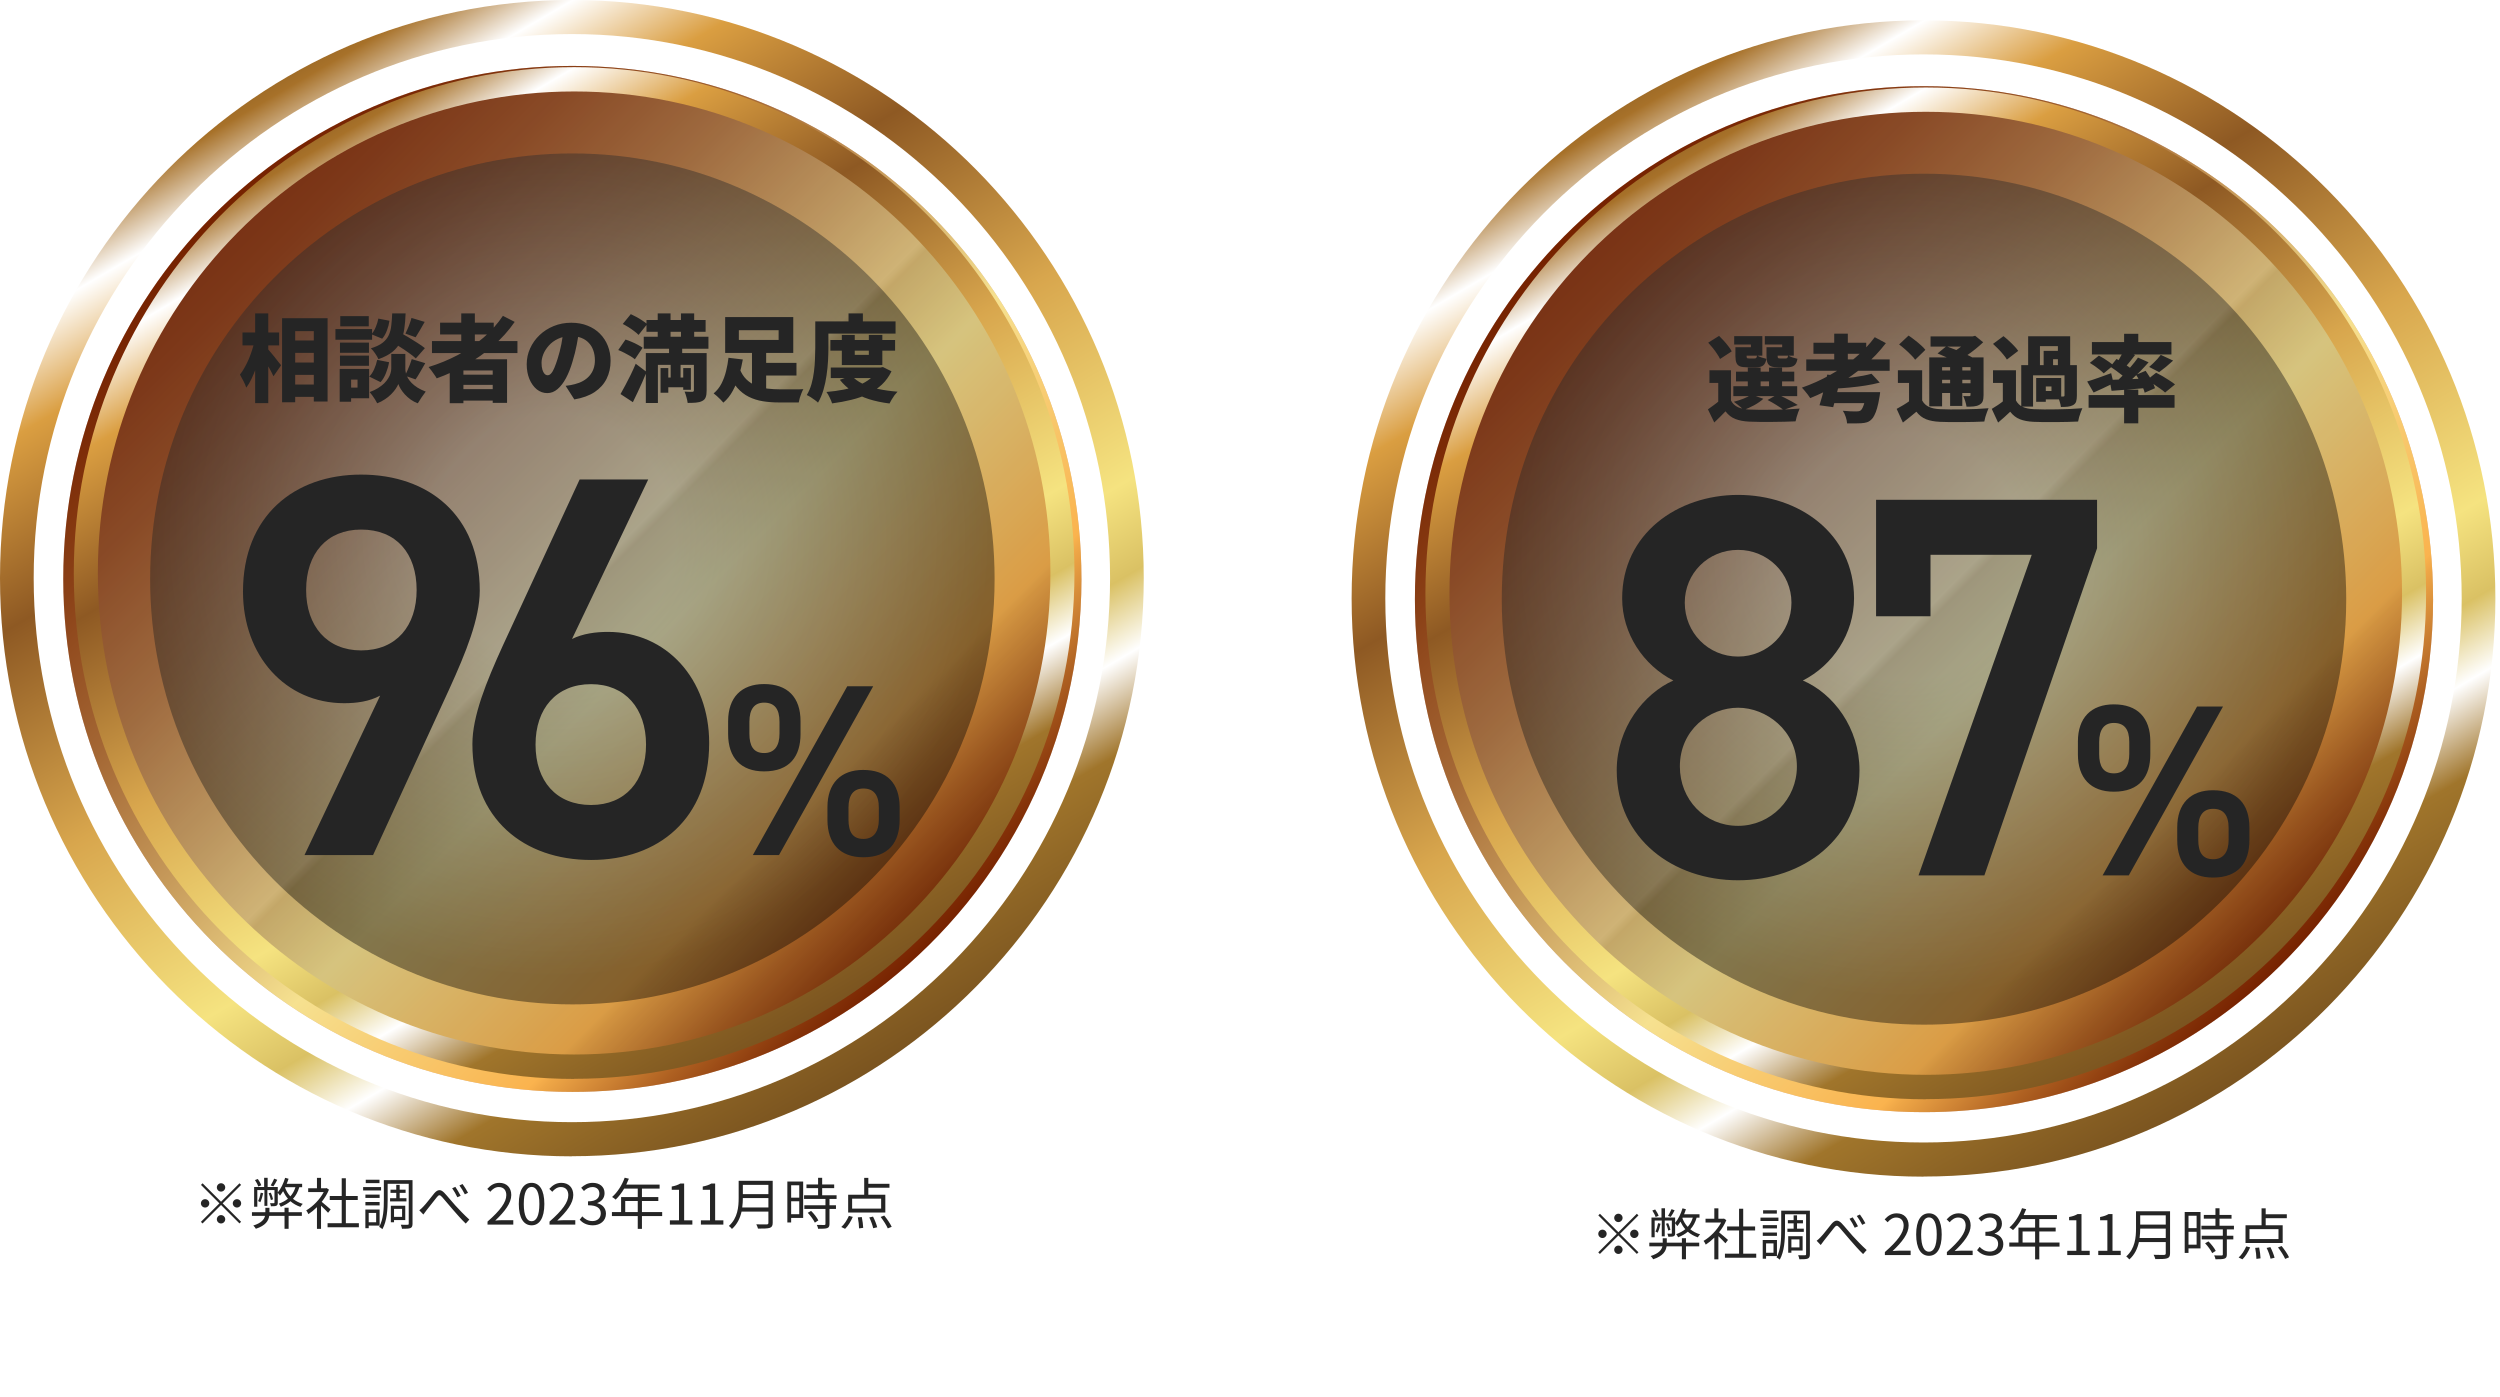 <svg width="492" height="275" viewBox="0 0 492 275" fill="none" xmlns="http://www.w3.org/2000/svg">
<g style="mix-blend-mode:darken" opacity="0.29">
<path d="M212.834 113.93C212.834 146.215 197.797 174.958 174.393 193.439C157.377 206.877 135.941 214.888 112.643 214.888C57.312 214.888 12.457 169.687 12.457 113.93C12.457 58.173 57.312 12.973 112.643 12.973C167.974 12.973 212.829 58.173 212.829 113.93H212.834Z" fill="url(#paint0_radial_0_1002)"/>
</g>
<path d="M212.831 113.93C212.831 146.215 197.794 174.958 174.39 193.439C157.374 206.878 135.938 214.888 112.64 214.888C57.309 214.888 12.454 169.688 12.454 113.93C12.454 58.173 57.309 12.973 112.64 12.973C167.971 12.973 212.826 58.173 212.826 113.93H212.831Z" fill="url(#paint1_linear_0_1002)"/>
<path style="mix-blend-mode:color-dodge" opacity="0.4" d="M195.737 113.931C195.737 140.706 183.267 164.549 163.855 179.875C149.744 191.02 131.963 197.665 112.642 197.665C66.75 197.665 29.547 160.176 29.547 113.931C29.547 67.686 66.755 30.196 112.642 30.196C158.529 30.196 195.737 67.686 195.737 113.931Z" fill="url(#paint2_radial_0_1002)"/>
<path style="mix-blend-mode:screen" opacity="0.15" d="M208.03 113.929C208.03 144.667 193.713 172.035 171.431 189.628C155.231 202.422 134.822 210.047 112.642 210.047C59.963 210.047 17.253 167.013 17.253 113.924C17.253 60.836 59.963 17.812 112.642 17.812C165.32 17.812 208.03 60.846 208.03 113.934V113.929Z" fill="url(#paint3_linear_0_1002)"/>
<g filter="url(#filter0_d_0_1002)">
<path d="M56.774 67.009H63.224V69.444H56.774V67.009ZM56.774 71.34H63.224V73.775H56.774V71.34ZM56.774 75.671H63.224V78.107H56.774V75.671ZM55.51 62.622H64.47V79.017H61.756V65.168H58.093V79.166H55.51V62.622ZM47.721 65.429H54.933V67.975H47.721V65.429ZM50.212 61.674H52.795V79.334H50.212V61.674ZM50.063 67.195L51.624 67.752C51.476 68.508 51.296 69.289 51.085 70.095C50.887 70.888 50.652 71.668 50.379 72.437C50.106 73.193 49.809 73.905 49.487 74.575C49.177 75.231 48.836 75.802 48.464 76.285C48.34 75.901 48.154 75.467 47.907 74.984C47.659 74.488 47.429 74.067 47.219 73.719C47.541 73.323 47.845 72.864 48.13 72.344C48.427 71.823 48.7 71.272 48.948 70.689C49.195 70.107 49.412 69.518 49.598 68.924C49.797 68.329 49.951 67.752 50.063 67.195ZM52.628 68.608C52.765 68.731 52.957 68.948 53.205 69.258C53.465 69.555 53.737 69.884 54.022 70.243C54.307 70.603 54.568 70.937 54.803 71.247C55.051 71.545 55.224 71.755 55.324 71.879L53.818 74.054C53.682 73.757 53.514 73.416 53.316 73.032C53.118 72.647 52.901 72.257 52.665 71.861C52.442 71.464 52.219 71.092 51.996 70.745C51.785 70.386 51.593 70.076 51.42 69.816L52.628 68.608ZM76.962 67.157L78.616 65.373C79.137 65.658 79.713 65.986 80.345 66.358C80.977 66.73 81.584 67.108 82.167 67.492C82.761 67.864 83.245 68.205 83.617 68.514L81.832 70.541C81.497 70.219 81.045 69.859 80.475 69.463C79.917 69.054 79.323 68.651 78.69 68.254C78.071 67.845 77.495 67.48 76.962 67.157ZM78.412 69.648H79.769V72.567C79.769 72.84 79.806 73.131 79.88 73.441C79.967 73.751 80.097 74.073 80.27 74.407C80.456 74.73 80.704 75.052 81.014 75.374C81.324 75.684 81.708 75.987 82.167 76.285C82.625 76.57 83.164 76.83 83.784 77.066C83.548 77.375 83.276 77.753 82.966 78.2C82.656 78.658 82.408 79.049 82.222 79.371C81.714 79.185 81.243 78.937 80.81 78.627C80.388 78.317 80.01 77.983 79.676 77.623C79.353 77.264 79.081 76.904 78.858 76.545C78.647 76.186 78.492 75.864 78.393 75.579C78.281 75.864 78.102 76.186 77.854 76.545C77.618 76.892 77.321 77.245 76.962 77.605C76.602 77.964 76.193 78.293 75.735 78.59C75.276 78.9 74.774 79.16 74.229 79.371C74.13 79.16 73.993 78.912 73.82 78.627C73.647 78.355 73.461 78.082 73.262 77.809C73.076 77.549 72.903 77.332 72.742 77.159C73.374 76.936 73.925 76.675 74.396 76.378C74.867 76.08 75.27 75.77 75.605 75.448C75.939 75.114 76.206 74.779 76.404 74.445C76.615 74.11 76.763 73.781 76.85 73.459C76.949 73.137 76.999 72.84 76.999 72.567V69.648H78.412ZM77.185 61.674H79.824C79.787 62.789 79.7 63.811 79.564 64.741C79.428 65.658 79.18 66.495 78.82 67.25C78.474 67.994 77.953 68.651 77.259 69.221C76.565 69.791 75.636 70.281 74.471 70.689C74.347 70.367 74.136 69.996 73.839 69.574C73.554 69.14 73.269 68.8 72.984 68.552C73.963 68.254 74.725 67.895 75.27 67.474C75.828 67.04 76.237 66.544 76.497 65.986C76.757 65.429 76.924 64.797 76.999 64.09C77.085 63.371 77.147 62.566 77.185 61.674ZM74.452 62.696L76.646 63.124C76.559 63.756 76.391 64.394 76.144 65.038C75.908 65.683 75.598 66.222 75.214 66.656L73.095 65.782C73.417 65.435 73.696 64.976 73.932 64.406C74.179 63.836 74.353 63.266 74.452 62.696ZM74.229 70.82L76.571 71.284C76.447 72.003 76.243 72.716 75.958 73.422C75.685 74.129 75.332 74.723 74.898 75.207L72.668 74.11C73.039 73.751 73.362 73.267 73.634 72.66C73.907 72.04 74.105 71.427 74.229 70.82ZM80.977 62.566L83.579 63.347C83.257 63.917 82.941 64.468 82.631 65.001C82.322 65.534 82.043 65.993 81.795 66.377L79.787 65.652C79.936 65.367 80.085 65.044 80.233 64.685C80.394 64.326 80.537 63.96 80.661 63.588C80.797 63.217 80.903 62.876 80.977 62.566ZM81.033 70.671L83.691 71.47C83.356 72.065 83.022 72.647 82.687 73.218C82.365 73.788 82.061 74.271 81.776 74.668L79.676 73.924C79.849 73.627 80.016 73.292 80.178 72.92C80.351 72.536 80.512 72.152 80.661 71.768C80.81 71.371 80.933 71.005 81.033 70.671ZM66.905 67.418H72.612V69.425H66.905V67.418ZM66.961 62.213H72.575V64.22H66.961V62.213ZM66.905 69.983H72.612V71.991H66.905V69.983ZM66.013 64.76H73.225V66.86H66.013V64.76ZM68.057 72.604H72.649V78.385H68.057V76.285H70.362V74.705H68.057V72.604ZM66.849 72.604H69.098V79.055H66.849V72.604ZM85.011 67.12H101.834V69.481H85.011V67.12ZM86.609 63.495H97.168V65.819H86.609V63.495ZM90.03 73.738H98.079V75.746H90.03V73.738ZM90.03 76.582H98.079V78.832H90.03V76.582ZM90.773 61.674H93.45V68.459H90.773V61.674ZM98.971 62.157L101.295 63.347C100.105 65.069 98.699 66.637 97.075 68.05C95.452 69.45 93.692 70.689 91.796 71.768C89.912 72.833 87.96 73.732 85.94 74.463C85.841 74.265 85.692 74.029 85.494 73.757C85.308 73.472 85.11 73.193 84.899 72.92C84.689 72.635 84.503 72.406 84.342 72.232C86.362 71.613 88.289 70.82 90.123 69.853C91.957 68.874 93.63 67.74 95.142 66.451C96.654 65.15 97.93 63.718 98.971 62.157ZM88.506 70.708H99.789V79.278H96.964V72.902H91.201V79.352H88.506V70.708ZM114.01 64.797C113.874 65.739 113.706 66.742 113.508 67.808C113.31 68.874 113.031 69.989 112.672 71.154C112.312 72.394 111.885 73.478 111.389 74.407C110.893 75.337 110.336 76.062 109.716 76.582C109.109 77.103 108.439 77.363 107.708 77.363C106.94 77.363 106.246 77.115 105.626 76.62C105.019 76.111 104.536 75.43 104.176 74.575C103.829 73.707 103.656 72.747 103.656 71.693C103.656 70.59 103.879 69.549 104.325 68.57C104.771 67.579 105.391 66.705 106.184 65.949C106.977 65.193 107.907 64.598 108.972 64.165C110.038 63.731 111.191 63.514 112.43 63.514C113.62 63.514 114.685 63.706 115.627 64.09C116.582 64.462 117.393 64.989 118.063 65.67C118.744 66.352 119.265 67.151 119.624 68.068C119.983 68.973 120.163 69.952 120.163 71.005C120.163 72.307 119.903 73.484 119.382 74.537C118.862 75.579 118.075 76.452 117.022 77.159C115.968 77.853 114.636 78.336 113.025 78.609L111.315 75.932C111.711 75.882 112.046 75.832 112.318 75.783C112.591 75.721 112.864 75.659 113.136 75.597C113.731 75.448 114.27 75.238 114.754 74.965C115.237 74.692 115.652 74.358 115.999 73.961C116.346 73.565 116.613 73.112 116.798 72.604C116.984 72.084 117.077 71.52 117.077 70.912C117.077 70.194 116.972 69.543 116.761 68.961C116.563 68.378 116.259 67.876 115.85 67.455C115.454 67.034 114.964 66.711 114.382 66.488C113.799 66.265 113.13 66.154 112.374 66.154C111.408 66.154 110.559 66.327 109.827 66.674C109.109 67.009 108.508 67.449 108.024 67.994C107.541 68.527 107.175 69.097 106.928 69.704C106.692 70.311 106.574 70.875 106.574 71.396C106.574 71.929 106.63 72.381 106.742 72.753C106.853 73.112 106.996 73.385 107.169 73.571C107.355 73.757 107.56 73.85 107.783 73.85C108.031 73.85 108.26 73.726 108.47 73.478C108.694 73.23 108.904 72.864 109.102 72.381C109.313 71.885 109.53 71.278 109.753 70.559C110.038 69.679 110.28 68.731 110.478 67.715C110.676 66.687 110.819 65.683 110.906 64.704L114.01 64.797ZM127.227 62.975H138.864V65.299H127.227V62.975ZM126.688 66.265H139.422V68.626H126.688V66.265ZM130.703 74.296H135.239V76.21H130.703V74.296ZM129.439 61.674H131.967V68.291H129.439V61.674ZM134.012 61.674H136.615V68.291H134.012V61.674ZM129.997 72.437H131.521V77.289H129.997V72.437ZM134.458 72.437H135.964V76.712H134.458V72.437ZM136.559 69.481H139.068V76.861C139.068 77.406 139.006 77.84 138.883 78.162C138.771 78.497 138.536 78.751 138.176 78.924C137.829 79.098 137.42 79.203 136.949 79.24C136.478 79.278 135.939 79.296 135.332 79.296C135.295 78.974 135.214 78.596 135.09 78.162C134.979 77.741 134.855 77.375 134.719 77.066C135.004 77.078 135.301 77.09 135.611 77.103C135.933 77.103 136.15 77.103 136.261 77.103C136.46 77.103 136.559 77.01 136.559 76.824V69.481ZM127.097 69.481H137.451V71.805H129.476V79.315H127.097V69.481ZM122.561 63.756L124.141 61.822C124.501 61.983 124.885 62.176 125.294 62.399C125.703 62.622 126.087 62.857 126.446 63.105C126.818 63.34 127.122 63.57 127.357 63.793L125.666 65.912C125.467 65.689 125.188 65.447 124.829 65.187C124.482 64.914 124.11 64.654 123.714 64.406C123.317 64.158 122.933 63.942 122.561 63.756ZM121.669 68.886L123.1 66.823C123.472 66.934 123.869 67.083 124.29 67.269C124.711 67.442 125.114 67.635 125.498 67.845C125.895 68.044 126.217 68.242 126.465 68.44L124.941 70.708C124.717 70.51 124.42 70.299 124.048 70.076C123.676 69.853 123.28 69.636 122.859 69.425C122.45 69.215 122.053 69.035 121.669 68.886ZM122.115 77.549C122.4 77.066 122.71 76.502 123.044 75.857C123.391 75.213 123.745 74.525 124.104 73.794C124.463 73.063 124.798 72.325 125.108 71.582L127.246 73.199C126.973 73.868 126.688 74.544 126.391 75.225C126.093 75.894 125.789 76.558 125.48 77.214C125.182 77.871 124.872 78.516 124.55 79.148L122.115 77.549ZM131.67 67.92H134.254V71.266H133.938V75.634H131.986V71.266H131.67V67.92ZM149.2 71.414H156.747V73.905H149.2V71.414ZM145.575 72.604C145.909 73.447 146.349 74.135 146.895 74.668C147.44 75.188 148.053 75.591 148.735 75.876C149.429 76.161 150.179 76.359 150.984 76.471C151.79 76.57 152.62 76.62 153.475 76.62C153.661 76.62 153.903 76.62 154.2 76.62C154.498 76.62 154.82 76.62 155.167 76.62C155.514 76.62 155.867 76.62 156.226 76.62C156.598 76.62 156.945 76.62 157.267 76.62C157.59 76.607 157.868 76.595 158.104 76.582C157.98 76.781 157.856 77.041 157.732 77.363C157.608 77.673 157.497 77.989 157.397 78.311C157.311 78.646 157.243 78.943 157.193 79.203H156.375H153.308C152.168 79.203 151.102 79.123 150.11 78.962C149.119 78.801 148.202 78.509 147.359 78.088C146.529 77.679 145.779 77.097 145.11 76.341C144.441 75.585 143.864 74.612 143.381 73.422L145.575 72.604ZM147.991 68.831H150.78V77.958L147.991 77.084V68.831ZM145.407 64.983V66.897H153.233V64.983H145.407ZM142.712 62.399H156.115V69.463H142.712V62.399ZM143.363 70.411L146.188 70.745C146.002 71.786 145.754 72.84 145.445 73.905C145.135 74.971 144.726 75.969 144.218 76.898C143.722 77.828 143.102 78.609 142.359 79.24C142.21 79.055 142.018 78.844 141.782 78.609C141.559 78.385 141.324 78.162 141.076 77.939C140.841 77.729 140.63 77.555 140.444 77.419C141.076 76.898 141.59 76.254 141.987 75.486C142.384 74.705 142.687 73.874 142.898 72.995C143.121 72.102 143.276 71.241 143.363 70.411ZM163.42 66.916H176.154V69.016H163.42V66.916ZM163.495 72.325H173.459V74.407H163.495V72.325ZM165.67 65.912H168.216V69.834H170.986V65.912H173.645V71.842H165.67V65.912ZM172.771 72.325H173.291L173.756 72.232L175.448 73.069C174.952 74.097 174.314 74.977 173.533 75.709C172.752 76.427 171.854 77.035 170.838 77.53C169.834 78.014 168.737 78.398 167.547 78.683C166.358 78.98 165.093 79.216 163.755 79.389C163.656 79.055 163.495 78.664 163.272 78.218C163.061 77.772 162.85 77.413 162.64 77.14C163.829 77.041 164.957 76.886 166.023 76.675C167.101 76.465 168.08 76.186 168.96 75.839C169.852 75.479 170.621 75.039 171.265 74.519C171.922 73.986 172.424 73.366 172.771 72.66V72.325ZM167.603 73.924C168.136 74.544 168.842 75.07 169.722 75.504C170.614 75.938 171.643 76.285 172.808 76.545C173.973 76.793 175.249 76.973 176.637 77.084C176.451 77.27 176.253 77.499 176.043 77.772C175.844 78.057 175.658 78.342 175.485 78.627C175.311 78.912 175.169 79.172 175.057 79.408C173.57 79.222 172.219 78.937 171.005 78.553C169.803 78.169 168.725 77.66 167.77 77.028C166.816 76.396 165.986 75.634 165.279 74.742L167.603 73.924ZM166.99 61.674H169.815V64.611H166.99V61.674ZM161.766 63.254H176.247V65.652H161.766V63.254ZM160.446 63.254H163.03V68.422C163.03 69.202 163.005 70.064 162.956 71.005C162.906 71.947 162.807 72.914 162.658 73.905C162.522 74.885 162.317 75.839 162.045 76.768C161.772 77.685 161.419 78.509 160.985 79.24C160.836 79.092 160.626 78.918 160.353 78.72C160.081 78.522 159.802 78.33 159.517 78.144C159.232 77.97 158.984 77.84 158.773 77.753C159.17 77.097 159.479 76.372 159.703 75.579C159.926 74.785 160.087 73.974 160.186 73.143C160.297 72.3 160.366 71.476 160.39 70.671C160.428 69.853 160.446 69.103 160.446 68.422V63.254Z" fill="#252525"/>
<path d="M43.5 234.51C43.049 234.51 42.675 234.136 42.675 233.685C42.675 233.234 43.049 232.86 43.5 232.86C43.951 232.86 44.325 233.234 44.325 233.685C44.325 234.136 43.951 234.51 43.5 234.51ZM43.5 236.501L47.13 232.871L47.449 233.19L43.819 236.82L47.449 240.45L47.13 240.769L43.5 237.139L39.859 240.78L39.54 240.461L43.181 236.82L39.551 233.19L39.87 232.871L43.5 236.501ZM41.19 236.82C41.19 237.271 40.816 237.645 40.365 237.645C39.914 237.645 39.54 237.271 39.54 236.82C39.54 236.369 39.914 235.995 40.365 235.995C40.816 235.995 41.19 236.369 41.19 236.82ZM45.81 236.82C45.81 236.369 46.184 235.995 46.635 235.995C47.086 235.995 47.46 236.369 47.46 236.82C47.46 237.271 47.086 237.645 46.635 237.645C46.184 237.645 45.81 237.271 45.81 236.82ZM43.5 239.13C43.951 239.13 44.325 239.504 44.325 239.955C44.325 240.406 43.951 240.78 43.5 240.78C43.049 240.78 42.675 240.406 42.675 239.955C42.675 239.504 43.049 239.13 43.5 239.13ZM53.961 231.958L54.566 232.189C54.335 232.662 54.038 233.157 53.796 233.487L53.268 233.289C53.488 232.926 53.796 232.343 53.961 231.958ZM51.42 233.267L50.826 233.509C50.727 233.168 50.441 232.629 50.177 232.233L50.738 232.024C51.013 232.398 51.31 232.915 51.42 233.267ZM56.799 237.678V238.558H59.406V239.284H56.799V241.825H55.996V239.284H52.982C52.85 240.23 52.289 241.187 50.353 241.825C50.265 241.638 50.023 241.341 49.847 241.187C51.464 240.681 51.992 239.977 52.157 239.284H49.583V238.558H52.223V237.689H53.026V238.558H55.996V237.678H56.799ZM51.31 234.719L51.794 234.829C51.662 235.456 51.464 236.127 51.233 236.589C51.134 236.523 50.914 236.413 50.793 236.369C51.035 235.907 51.2 235.302 51.31 234.719ZM53.741 236.028L53.312 236.171C53.246 235.819 53.059 235.258 52.872 234.829L53.301 234.719C53.488 235.126 53.675 235.687 53.741 236.028ZM56.128 233.641L56.095 233.718C56.326 234.367 56.678 234.95 57.14 235.445C57.591 234.95 57.921 234.356 58.141 233.641H56.128ZM59.461 233.641H58.9C58.636 234.565 58.218 235.324 57.657 235.929C58.196 236.369 58.845 236.71 59.582 236.919C59.428 237.062 59.23 237.326 59.131 237.513C58.372 237.26 57.723 236.886 57.162 236.402C56.634 236.853 55.996 237.205 55.259 237.502C55.193 237.348 54.995 237.029 54.874 236.886C55.567 236.633 56.172 236.314 56.667 235.907C56.293 235.478 55.974 234.972 55.71 234.422C55.512 234.752 55.314 235.038 55.105 235.302C55.017 235.181 54.808 234.906 54.665 234.741V236.666C54.665 236.996 54.621 237.172 54.39 237.282C54.17 237.392 53.818 237.392 53.323 237.392C53.301 237.216 53.213 236.963 53.136 236.787C53.499 236.798 53.785 236.798 53.895 236.787C53.994 236.787 54.016 236.754 54.016 236.655V234.202H52.619V237.315H52.036V234.202H50.639V237.491H50.012V233.608H51.981V231.793H52.674V233.608H54.665V234.664C55.281 233.938 55.798 232.871 56.117 231.793L56.788 231.98C56.678 232.31 56.568 232.651 56.425 232.97H59.461V233.641ZM65.071 238.019L64.565 238.679C64.279 238.36 63.674 237.744 63.179 237.282V241.836H62.376V237.568C61.826 238.118 61.254 238.58 60.693 238.943C60.605 238.734 60.396 238.36 60.264 238.206C61.573 237.447 62.948 236.061 63.707 234.598H60.649V233.85H62.376V231.804H63.179V233.85H64.136L64.279 233.817L64.741 234.125C64.4 234.972 63.894 235.786 63.311 236.523C63.828 236.93 64.796 237.777 65.071 238.019ZM68.063 240.725H70.626V241.528H64.466V240.725H67.249V236.16H64.895V235.368H67.249V231.881H68.063V235.368H70.406V236.16H68.063V240.725ZM74.685 232.178V232.838H71.979V232.178H74.685ZM74.993 233.619V234.29H71.462V233.619H74.993ZM74.707 235.104V235.753H71.913V235.104H74.707ZM71.913 237.216V236.556H74.707V237.216H71.913ZM74.025 238.701H72.562V240.538H74.025V238.701ZM74.707 241.198H72.562V241.715H71.902V238.03H74.707V241.198ZM76.764 235.808H77.985V234.752H76.852V234.125H77.985V233.179H78.656V234.125H79.822V234.752H78.656V235.808H79.987V236.435H76.764V235.808ZM79.129 237.909H77.545V239.482H79.129V237.909ZM79.756 240.109H77.545V240.538H76.918V237.282H79.756V240.109ZM81.186 232.255V240.802C81.186 241.286 81.087 241.55 80.779 241.682C80.482 241.814 79.932 241.825 79.118 241.825C79.085 241.616 78.975 241.242 78.876 241.022C79.459 241.055 80.031 241.044 80.218 241.033C80.383 241.033 80.438 240.989 80.438 240.802V232.97H76.291V236.171C76.291 237.876 76.17 240.296 75.257 241.902C75.136 241.77 74.806 241.539 74.619 241.451C75.477 239.933 75.543 237.788 75.543 236.171V232.255H81.186ZM82.517 238.184C82.792 237.986 83.012 237.766 83.309 237.458C83.892 236.875 84.816 235.61 85.465 234.84C86.114 234.092 86.686 233.982 87.412 234.719C88.072 235.401 88.919 236.49 89.612 237.238C90.283 237.964 91.372 239.119 92.362 240.01L91.658 240.802C90.822 240.01 89.832 238.866 89.084 238.008C88.369 237.205 87.522 236.149 87.016 235.588C86.554 235.06 86.334 235.148 85.96 235.621C85.443 236.248 84.53 237.458 83.969 238.14C83.749 238.437 83.496 238.789 83.32 239.02L82.517 238.184ZM89.612 233.575C89.887 233.982 90.404 234.807 90.657 235.335L90.008 235.621C89.733 235.049 89.348 234.356 88.985 233.85L89.612 233.575ZM91.031 233.014C91.317 233.399 91.856 234.224 92.109 234.741L91.482 235.049C91.185 234.466 90.789 233.795 90.415 233.3L91.031 233.014ZM95.944 241V240.406C98.474 238.195 99.64 236.589 99.64 235.203C99.64 234.279 99.156 233.608 98.155 233.608C97.495 233.608 96.923 234.015 96.483 234.543L95.9 233.971C96.56 233.256 97.253 232.783 98.276 232.783C99.717 232.783 100.619 233.729 100.619 235.17C100.619 236.776 99.354 238.415 97.462 240.208C97.88 240.175 98.375 240.131 98.782 240.131H101.015V241H95.944ZM104.62 241.143C103.08 241.143 102.101 239.746 102.101 236.941C102.101 234.136 103.08 232.783 104.62 232.783C106.149 232.783 107.128 234.147 107.128 236.941C107.128 239.746 106.149 241.143 104.62 241.143ZM104.62 240.34C105.533 240.34 106.149 239.317 106.149 236.941C106.149 234.587 105.533 233.586 104.62 233.586C103.696 233.586 103.08 234.587 103.08 236.941C103.08 239.317 103.696 240.34 104.62 240.34ZM108.147 241V240.406C110.677 238.195 111.843 236.589 111.843 235.203C111.843 234.279 111.359 233.608 110.358 233.608C109.698 233.608 109.126 234.015 108.686 234.543L108.103 233.971C108.763 233.256 109.456 232.783 110.479 232.783C111.92 232.783 112.822 233.729 112.822 235.17C112.822 236.776 111.557 238.415 109.665 240.208C110.083 240.175 110.578 240.131 110.985 240.131H113.218V241H108.147ZM116.669 241.143C115.404 241.143 114.612 240.615 114.084 240.043L114.59 239.383C115.063 239.878 115.679 240.307 116.592 240.307C117.549 240.307 118.231 239.735 118.231 238.8C118.231 237.843 117.582 237.194 115.723 237.194V236.424C117.384 236.424 117.956 235.753 117.956 234.884C117.956 234.114 117.428 233.608 116.592 233.608C115.943 233.608 115.371 233.927 114.92 234.389L114.381 233.751C114.986 233.19 115.701 232.783 116.636 232.783C117.989 232.783 118.979 233.531 118.979 234.807C118.979 235.786 118.396 236.435 117.549 236.754V236.798C118.495 237.018 119.254 237.744 119.254 238.844C119.254 240.285 118.099 241.143 116.669 241.143ZM123.045 238.536H125.509V236.358H123.045V238.536ZM130.316 238.536V239.328H126.334V241.847H125.509V239.328H120.427V238.536H122.231V235.588H125.509V233.916H122.836C122.341 234.763 121.758 235.511 121.164 236.083C121.01 235.951 120.669 235.676 120.46 235.566C121.494 234.664 122.418 233.245 122.935 231.771L123.76 231.969C123.606 232.354 123.43 232.75 123.254 233.124H129.81V233.916H126.334V235.588H129.557V236.358H126.334V238.536H130.316ZM131.834 241V240.164H133.627V234.147H132.197V233.509C132.912 233.377 133.429 233.19 133.869 232.926H134.639V240.164H136.256V241H131.834ZM137.936 241V240.164H139.729V234.147H138.299V233.509C139.014 233.377 139.531 233.19 139.971 232.926H140.741V240.164H142.358V241H137.936ZM146.072 237.634H151.22V235.786H146.193C146.193 236.358 146.16 236.985 146.072 237.634ZM151.22 233.179H146.193V235.005H151.22V233.179ZM152.067 232.376V240.648C152.067 241.22 151.902 241.506 151.495 241.638C151.077 241.781 150.351 241.792 149.174 241.792C149.119 241.561 148.965 241.176 148.833 240.945C149.746 240.978 150.626 240.967 150.879 240.967C151.132 240.956 151.22 240.879 151.22 240.637V238.437H145.94C145.665 239.68 145.115 240.923 144.048 241.858C143.938 241.682 143.608 241.385 143.443 241.264C145.192 239.724 145.368 237.491 145.368 235.742V232.376H152.067ZM157.292 233.256H155.697V235.698H157.292V233.256ZM155.697 238.954H157.292V236.413H155.697V238.954ZM158.062 232.519V239.691H155.697V240.582H154.949V232.519H158.062ZM158.964 238.679L159.624 238.305C160.185 238.855 160.801 239.636 161.054 240.175L160.361 240.615C160.108 240.076 159.525 239.262 158.964 238.679ZM164.64 235.951H163.243V237.194H164.519V237.92H163.243V240.868C163.243 241.33 163.122 241.572 162.792 241.693C162.451 241.814 161.901 241.825 161.01 241.825C160.977 241.605 160.867 241.275 160.746 241.066C161.428 241.088 162.033 241.088 162.209 241.077C162.396 241.066 162.451 241.022 162.451 240.857V237.92H158.293V237.194H162.451V235.951H158.238V235.225H160.999V233.828H158.711V233.102H160.999V231.793H161.802V233.102H164.167V233.828H161.802V235.225H164.64V235.951ZM173.407 237.854V235.896H167.698V237.854H173.407ZM174.232 235.126V238.624H166.917V235.126H170.074V231.804H170.888V232.97H175.046V233.74H170.888V235.126H174.232ZM166.312 241.836L165.564 241.473C166.147 240.978 166.708 240.098 167.06 239.284L167.83 239.482C167.467 240.34 166.906 241.264 166.312 241.836ZM168.82 239.581L169.601 239.515C169.744 240.208 169.865 241.11 169.876 241.638L169.062 241.748C169.062 241.198 168.963 240.285 168.82 239.581ZM171.075 239.592L171.812 239.427C172.153 240.087 172.505 240.978 172.637 241.528L171.845 241.715C171.735 241.176 171.405 240.263 171.075 239.592ZM173.308 239.493L174.023 239.218C174.584 239.911 175.211 240.824 175.486 241.44L174.716 241.748C174.463 241.143 173.858 240.197 173.308 239.493Z" fill="#252525"/>
<path d="M318.5 240.51C318.049 240.51 317.675 240.136 317.675 239.685C317.675 239.234 318.049 238.86 318.5 238.86C318.951 238.86 319.325 239.234 319.325 239.685C319.325 240.136 318.951 240.51 318.5 240.51ZM318.5 242.501L322.13 238.871L322.449 239.19L318.819 242.82L322.449 246.45L322.13 246.769L318.5 243.139L314.859 246.78L314.54 246.461L318.181 242.82L314.551 239.19L314.87 238.871L318.5 242.501ZM316.19 242.82C316.19 243.271 315.816 243.645 315.365 243.645C314.914 243.645 314.54 243.271 314.54 242.82C314.54 242.369 314.914 241.995 315.365 241.995C315.816 241.995 316.19 242.369 316.19 242.82ZM320.81 242.82C320.81 242.369 321.184 241.995 321.635 241.995C322.086 241.995 322.46 242.369 322.46 242.82C322.46 243.271 322.086 243.645 321.635 243.645C321.184 243.645 320.81 243.271 320.81 242.82ZM318.5 245.13C318.951 245.13 319.325 245.504 319.325 245.955C319.325 246.406 318.951 246.78 318.5 246.78C318.049 246.78 317.675 246.406 317.675 245.955C317.675 245.504 318.049 245.13 318.5 245.13ZM328.961 237.958L329.566 238.189C329.335 238.662 329.038 239.157 328.796 239.487L328.268 239.289C328.488 238.926 328.796 238.343 328.961 237.958ZM326.42 239.267L325.826 239.509C325.727 239.168 325.441 238.629 325.177 238.233L325.738 238.024C326.013 238.398 326.31 238.915 326.42 239.267ZM331.799 243.678V244.558H334.406V245.284H331.799V247.825H330.996V245.284H327.982C327.85 246.23 327.289 247.187 325.353 247.825C325.265 247.638 325.023 247.341 324.847 247.187C326.464 246.681 326.992 245.977 327.157 245.284H324.583V244.558H327.223V243.689H328.026V244.558H330.996V243.678H331.799ZM326.31 240.719L326.794 240.829C326.662 241.456 326.464 242.127 326.233 242.589C326.134 242.523 325.914 242.413 325.793 242.369C326.035 241.907 326.2 241.302 326.31 240.719ZM328.741 242.028L328.312 242.171C328.246 241.819 328.059 241.258 327.872 240.829L328.301 240.719C328.488 241.126 328.675 241.687 328.741 242.028ZM331.128 239.641L331.095 239.718C331.326 240.367 331.678 240.95 332.14 241.445C332.591 240.95 332.921 240.356 333.141 239.641H331.128ZM334.461 239.641H333.9C333.636 240.565 333.218 241.324 332.657 241.929C333.196 242.369 333.845 242.71 334.582 242.919C334.428 243.062 334.23 243.326 334.131 243.513C333.372 243.26 332.723 242.886 332.162 242.402C331.634 242.853 330.996 243.205 330.259 243.502C330.193 243.348 329.995 243.029 329.874 242.886C330.567 242.633 331.172 242.314 331.667 241.907C331.293 241.478 330.974 240.972 330.71 240.422C330.512 240.752 330.314 241.038 330.105 241.302C330.017 241.181 329.808 240.906 329.665 240.741V242.666C329.665 242.996 329.621 243.172 329.39 243.282C329.17 243.392 328.818 243.392 328.323 243.392C328.301 243.216 328.213 242.963 328.136 242.787C328.499 242.798 328.785 242.798 328.895 242.787C328.994 242.787 329.016 242.754 329.016 242.655V240.202H327.619V243.315H327.036V240.202H325.639V243.491H325.012V239.608H326.981V237.793H327.674V239.608H329.665V240.664C330.281 239.938 330.798 238.871 331.117 237.793L331.788 237.98C331.678 238.31 331.568 238.651 331.425 238.97H334.461V239.641ZM340.071 244.019L339.565 244.679C339.279 244.36 338.674 243.744 338.179 243.282V247.836H337.376V243.568C336.826 244.118 336.254 244.58 335.693 244.943C335.605 244.734 335.396 244.36 335.264 244.206C336.573 243.447 337.948 242.061 338.707 240.598H335.649V239.85H337.376V237.804H338.179V239.85H339.136L339.279 239.817L339.741 240.125C339.4 240.972 338.894 241.786 338.311 242.523C338.828 242.93 339.796 243.777 340.071 244.019ZM343.063 246.725H345.626V247.528H339.466V246.725H342.249V242.16H339.895V241.368H342.249V237.881H343.063V241.368H345.406V242.16H343.063V246.725ZM349.685 238.178V238.838H346.979V238.178H349.685ZM349.993 239.619V240.29H346.462V239.619H349.993ZM349.707 241.104V241.753H346.913V241.104H349.707ZM346.913 243.216V242.556H349.707V243.216H346.913ZM349.025 244.701H347.562V246.538H349.025V244.701ZM349.707 247.198H347.562V247.715H346.902V244.03H349.707V247.198ZM351.764 241.808H352.985V240.752H351.852V240.125H352.985V239.179H353.656V240.125H354.822V240.752H353.656V241.808H354.987V242.435H351.764V241.808ZM354.129 243.909H352.545V245.482H354.129V243.909ZM354.756 246.109H352.545V246.538H351.918V243.282H354.756V246.109ZM356.186 238.255V246.802C356.186 247.286 356.087 247.55 355.779 247.682C355.482 247.814 354.932 247.825 354.118 247.825C354.085 247.616 353.975 247.242 353.876 247.022C354.459 247.055 355.031 247.044 355.218 247.033C355.383 247.033 355.438 246.989 355.438 246.802V238.97H351.291V242.171C351.291 243.876 351.17 246.296 350.257 247.902C350.136 247.77 349.806 247.539 349.619 247.451C350.477 245.933 350.543 243.788 350.543 242.171V238.255H356.186ZM357.517 244.184C357.792 243.986 358.012 243.766 358.309 243.458C358.892 242.875 359.816 241.61 360.465 240.84C361.114 240.092 361.686 239.982 362.412 240.719C363.072 241.401 363.919 242.49 364.612 243.238C365.283 243.964 366.372 245.119 367.362 246.01L366.658 246.802C365.822 246.01 364.832 244.866 364.084 244.008C363.369 243.205 362.522 242.149 362.016 241.588C361.554 241.06 361.334 241.148 360.96 241.621C360.443 242.248 359.53 243.458 358.969 244.14C358.749 244.437 358.496 244.789 358.32 245.02L357.517 244.184ZM364.612 239.575C364.887 239.982 365.404 240.807 365.657 241.335L365.008 241.621C364.733 241.049 364.348 240.356 363.985 239.85L364.612 239.575ZM366.031 239.014C366.317 239.399 366.856 240.224 367.109 240.741L366.482 241.049C366.185 240.466 365.789 239.795 365.415 239.3L366.031 239.014ZM370.944 247V246.406C373.474 244.195 374.64 242.589 374.64 241.203C374.64 240.279 374.156 239.608 373.155 239.608C372.495 239.608 371.923 240.015 371.483 240.543L370.9 239.971C371.56 239.256 372.253 238.783 373.276 238.783C374.717 238.783 375.619 239.729 375.619 241.17C375.619 242.776 374.354 244.415 372.462 246.208C372.88 246.175 373.375 246.131 373.782 246.131H376.015V247H370.944ZM379.62 247.143C378.08 247.143 377.101 245.746 377.101 242.941C377.101 240.136 378.08 238.783 379.62 238.783C381.149 238.783 382.128 240.147 382.128 242.941C382.128 245.746 381.149 247.143 379.62 247.143ZM379.62 246.34C380.533 246.34 381.149 245.317 381.149 242.941C381.149 240.587 380.533 239.586 379.62 239.586C378.696 239.586 378.08 240.587 378.08 242.941C378.08 245.317 378.696 246.34 379.62 246.34ZM383.147 247V246.406C385.677 244.195 386.843 242.589 386.843 241.203C386.843 240.279 386.359 239.608 385.358 239.608C384.698 239.608 384.126 240.015 383.686 240.543L383.103 239.971C383.763 239.256 384.456 238.783 385.479 238.783C386.92 238.783 387.822 239.729 387.822 241.17C387.822 242.776 386.557 244.415 384.665 246.208C385.083 246.175 385.578 246.131 385.985 246.131H388.218V247H383.147ZM391.669 247.143C390.404 247.143 389.612 246.615 389.084 246.043L389.59 245.383C390.063 245.878 390.679 246.307 391.592 246.307C392.549 246.307 393.231 245.735 393.231 244.8C393.231 243.843 392.582 243.194 390.723 243.194V242.424C392.384 242.424 392.956 241.753 392.956 240.884C392.956 240.114 392.428 239.608 391.592 239.608C390.943 239.608 390.371 239.927 389.92 240.389L389.381 239.751C389.986 239.19 390.701 238.783 391.636 238.783C392.989 238.783 393.979 239.531 393.979 240.807C393.979 241.786 393.396 242.435 392.549 242.754V242.798C393.495 243.018 394.254 243.744 394.254 244.844C394.254 246.285 393.099 247.143 391.669 247.143ZM398.045 244.536H400.509V242.358H398.045V244.536ZM405.316 244.536V245.328H401.334V247.847H400.509V245.328H395.427V244.536H397.231V241.588H400.509V239.916H397.836C397.341 240.763 396.758 241.511 396.164 242.083C396.01 241.951 395.669 241.676 395.46 241.566C396.494 240.664 397.418 239.245 397.935 237.771L398.76 237.969C398.606 238.354 398.43 238.75 398.254 239.124H404.81V239.916H401.334V241.588H404.557V242.358H401.334V244.536H405.316ZM406.834 247V246.164H408.627V240.147H407.197V239.509C407.912 239.377 408.429 239.19 408.869 238.926H409.639V246.164H411.256V247H406.834ZM412.936 247V246.164H414.729V240.147H413.299V239.509C414.014 239.377 414.531 239.19 414.971 238.926H415.741V246.164H417.358V247H412.936ZM421.072 243.634H426.22V241.786H421.193C421.193 242.358 421.16 242.985 421.072 243.634ZM426.22 239.179H421.193V241.005H426.22V239.179ZM427.067 238.376V246.648C427.067 247.22 426.902 247.506 426.495 247.638C426.077 247.781 425.351 247.792 424.174 247.792C424.119 247.561 423.965 247.176 423.833 246.945C424.746 246.978 425.626 246.967 425.879 246.967C426.132 246.956 426.22 246.879 426.22 246.637V244.437H420.94C420.665 245.68 420.115 246.923 419.048 247.858C418.938 247.682 418.608 247.385 418.443 247.264C420.192 245.724 420.368 243.491 420.368 241.742V238.376H427.067ZM432.292 239.256H430.697V241.698H432.292V239.256ZM430.697 244.954H432.292V242.413H430.697V244.954ZM433.062 238.519V245.691H430.697V246.582H429.949V238.519H433.062ZM433.964 244.679L434.624 244.305C435.185 244.855 435.801 245.636 436.054 246.175L435.361 246.615C435.108 246.076 434.525 245.262 433.964 244.679ZM439.64 241.951H438.243V243.194H439.519V243.92H438.243V246.868C438.243 247.33 438.122 247.572 437.792 247.693C437.451 247.814 436.901 247.825 436.01 247.825C435.977 247.605 435.867 247.275 435.746 247.066C436.428 247.088 437.033 247.088 437.209 247.077C437.396 247.066 437.451 247.022 437.451 246.857V243.92H433.293V243.194H437.451V241.951H433.238V241.225H435.999V239.828H433.711V239.102H435.999V237.793H436.802V239.102H439.167V239.828H436.802V241.225H439.64V241.951ZM448.407 243.854V241.896H442.698V243.854H448.407ZM449.232 241.126V244.624H441.917V241.126H445.074V237.804H445.888V238.97H450.046V239.74H445.888V241.126H449.232ZM441.312 247.836L440.564 247.473C441.147 246.978 441.708 246.098 442.06 245.284L442.83 245.482C442.467 246.34 441.906 247.264 441.312 247.836ZM443.82 245.581L444.601 245.515C444.744 246.208 444.865 247.11 444.876 247.638L444.062 247.748C444.062 247.198 443.963 246.285 443.82 245.581ZM446.075 245.592L446.812 245.427C447.153 246.087 447.505 246.978 447.637 247.528L446.845 247.715C446.735 247.176 446.405 246.263 446.075 245.592ZM448.308 245.493L449.023 245.218C449.584 245.911 450.211 246.824 450.486 247.44L449.716 247.748C449.463 247.143 448.858 246.197 448.308 245.493Z" fill="#252525"/>
<path d="M59.925 168.279L74.815 136.892C72.672 138.07 70.101 138.391 67.745 138.391C56.175 138.391 47.82 129.072 47.82 116.431C47.82 101.541 57.889 93.4 71.065 93.4C84.349 93.4 94.418 101.434 94.418 116.217C94.418 121.68 91.74 128.322 88.419 135.606L73.422 168.279H59.925ZM81.992 116.11C81.992 108.933 78.028 104.219 71.065 104.219C64.317 104.219 60.246 108.933 60.246 116.11C60.246 123.18 64.317 128.001 71.065 128.001C78.028 128.001 81.992 123.18 81.992 116.11ZM127.568 94.364L112.571 125.751C114.714 124.68 117.284 124.358 119.641 124.358C131.21 124.358 139.566 133.678 139.566 146.211C139.566 161.101 129.604 169.243 116.32 169.243C103.144 169.243 92.968 161.209 92.968 146.426C92.968 140.962 95.646 134.321 98.966 127.037L114.071 94.364H127.568ZM105.394 146.533C105.394 153.71 109.465 158.423 116.32 158.423C123.069 158.423 127.14 153.71 127.14 146.533C127.14 139.463 123.069 134.642 116.32 134.642C109.465 134.642 105.394 139.463 105.394 146.533ZM166.743 135.054H171.847L153.309 168.279H148.157L166.743 135.054ZM177.048 158.841V161.345C177.048 165.678 174.977 168.712 169.873 168.712C165.347 168.712 162.843 166.015 162.843 161.345V158.841C162.843 154.17 165.443 151.522 169.873 151.522C174.496 151.522 177.048 154.122 177.048 158.841ZM169.921 165.101C171.992 165.101 172.955 163.608 172.955 161.297V158.937C172.955 156.385 171.895 155.181 169.921 155.181C167.995 155.181 166.984 156.433 166.984 158.937V161.297C166.984 163.656 167.754 165.101 169.921 165.101ZM157.546 141.94V144.444C157.546 148.777 155.476 151.811 150.372 151.811C145.798 151.811 143.294 149.114 143.294 144.444V141.94C143.294 137.269 145.894 134.621 150.372 134.621C154.994 134.621 157.546 137.221 157.546 141.94ZM150.372 148.2C152.491 148.2 153.405 146.707 153.405 144.396V142.036C153.405 139.484 152.394 138.28 150.372 138.28C148.494 138.28 147.483 139.532 147.483 142.036V144.396C147.483 146.755 148.253 148.2 150.372 148.2Z" fill="#252525"/>
</g>
<path d="M112.988 212.336C58.679 212.336 14.522 167.669 14.522 112.787C14.522 57.904 58.703 13.214 112.988 13.214C167.273 13.214 211.453 57.881 211.453 112.763C211.453 167.645 167.273 212.312 112.988 212.312V212.336ZM112.988 17.999C61.306 17.999 19.255 60.512 19.255 112.763C19.255 165.014 61.306 207.527 112.988 207.527C164.67 207.527 206.721 165.014 206.721 112.763C206.721 60.512 164.693 17.999 112.988 17.999Z" fill="url(#paint4_linear_0_1002)"/>
<path d="M112.545 227.567C50.494 227.567 0 176.523 0 113.772C0 51.022 50.494 0 112.545 0C174.596 0 225.09 51.045 225.09 113.772C225.09 176.5 174.596 227.545 112.545 227.545V227.567ZM112.545 6.702C54.14 6.702 6.629 54.73 6.629 113.772C6.629 172.814 54.14 220.843 112.545 220.843C170.95 220.843 218.461 172.814 218.461 113.772C218.461 54.73 170.95 6.702 112.545 6.702Z" fill="url(#paint5_linear_0_1002)"/>
<g style="mix-blend-mode:darken" opacity="0.29">
<path d="M478.834 117.917C478.834 150.202 463.797 178.945 440.392 197.426C423.377 210.865 401.941 218.875 378.643 218.875C323.311 218.875 278.457 173.675 278.457 117.917C278.457 62.16 323.311 16.96 378.643 16.96C433.974 16.96 478.829 62.16 478.829 117.917H478.834Z" fill="url(#paint6_radial_0_1002)"/>
</g>
<path d="M478.831 117.917C478.831 150.202 463.794 178.945 440.39 197.426C423.374 210.865 401.938 218.875 378.64 218.875C323.309 218.875 278.454 173.675 278.454 117.917C278.454 62.16 323.309 16.96 378.64 16.96C433.971 16.96 478.826 62.16 478.826 117.917H478.831Z" fill="url(#paint7_linear_0_1002)"/>
<path style="mix-blend-mode:color-dodge" opacity="0.4" d="M461.737 117.92C461.737 144.695 449.267 168.538 429.855 183.864C415.744 195.009 397.963 201.655 378.642 201.655C332.75 201.655 295.547 164.165 295.547 117.92C295.547 71.675 332.755 34.185 378.642 34.185C424.529 34.185 461.737 71.675 461.737 117.92Z" fill="url(#paint8_radial_0_1002)"/>
<path style="mix-blend-mode:screen" opacity="0.15" d="M474.03 117.92C474.03 148.657 459.712 176.025 437.431 193.619C421.231 206.413 400.822 214.037 378.641 214.037C325.963 214.037 283.253 171.003 283.253 117.914C283.253 64.826 325.963 21.802 378.641 21.802C431.319 21.802 474.03 64.836 474.03 117.925V117.92Z" fill="url(#paint9_linear_0_1002)"/>
<g filter="url(#filter1_d_0_1002)">
<path d="M340.656 72.864V79.872H338.147V75.355H336.418V72.864H340.656ZM340.656 78.831C340.978 79.426 341.437 79.86 342.032 80.132C342.627 80.405 343.364 80.56 344.244 80.597C344.851 80.622 345.57 80.64 346.4 80.653C347.243 80.653 348.129 80.647 349.059 80.634C349.988 80.622 350.893 80.597 351.773 80.56C352.665 80.523 353.464 80.473 354.171 80.411C354.084 80.609 353.985 80.857 353.873 81.155C353.762 81.452 353.663 81.756 353.576 82.066C353.489 82.388 353.421 82.673 353.371 82.921C352.739 82.958 352.027 82.983 351.234 82.995C350.44 83.02 349.622 83.032 348.78 83.032C347.937 83.045 347.125 83.045 346.345 83.032C345.564 83.02 344.864 83.001 344.244 82.977C343.166 82.927 342.255 82.753 341.511 82.456C340.768 82.171 340.123 81.669 339.578 80.95C339.256 81.297 338.915 81.644 338.556 81.991C338.196 82.351 337.8 82.735 337.366 83.144L336.12 80.56C336.48 80.312 336.858 80.039 337.254 79.742C337.663 79.445 338.048 79.141 338.407 78.831H340.656ZM336.176 67.436L338.314 66.097C338.624 66.395 338.94 66.723 339.262 67.083C339.584 67.442 339.882 67.801 340.154 68.161C340.439 68.508 340.656 68.836 340.805 69.146L338.5 70.652C338.376 70.354 338.184 70.02 337.924 69.648C337.676 69.264 337.397 68.88 337.087 68.495C336.777 68.111 336.474 67.758 336.176 67.436ZM341.641 73.143H353.111V75.058H341.641V73.143ZM341.121 76.005H353.687V77.957H341.121V76.005ZM343.965 72.343H346.493V76.954H343.965V72.343ZM348.148 72.343H350.713V76.954H348.148V72.343ZM342.181 68.328H344.579V67.808H341.288V66.153H346.828V70.001H342.181V68.328ZM341.53 68.328H343.723V70.057C343.723 70.268 343.754 70.404 343.816 70.466C343.878 70.516 344.009 70.54 344.207 70.54C344.256 70.54 344.325 70.54 344.411 70.54C344.51 70.54 344.616 70.54 344.727 70.54C344.851 70.54 344.963 70.54 345.062 70.54C345.173 70.54 345.254 70.54 345.304 70.54C345.477 70.54 345.589 70.503 345.638 70.429C345.7 70.354 345.75 70.193 345.787 69.945C345.985 70.082 346.264 70.212 346.623 70.336C346.995 70.46 347.33 70.553 347.627 70.615C347.516 71.259 347.299 71.699 346.977 71.934C346.667 72.17 346.202 72.288 345.582 72.288C345.483 72.288 345.353 72.288 345.192 72.288C345.043 72.288 344.882 72.288 344.709 72.288C344.548 72.288 344.386 72.288 344.225 72.288C344.077 72.288 343.953 72.288 343.854 72.288C343.246 72.288 342.775 72.226 342.441 72.102C342.106 71.965 341.871 71.736 341.734 71.414C341.598 71.092 341.53 70.646 341.53 70.076V68.328ZM348.278 68.328H350.732V67.808H347.311V66.153H353.018V70.001H348.278V68.328ZM347.646 68.328H349.839V70.057C349.839 70.268 349.87 70.404 349.932 70.466C349.994 70.516 350.124 70.54 350.323 70.54C350.372 70.54 350.44 70.54 350.527 70.54C350.626 70.54 350.732 70.54 350.843 70.54C350.967 70.54 351.079 70.54 351.178 70.54C351.289 70.54 351.37 70.54 351.419 70.54C351.593 70.54 351.704 70.503 351.754 70.429C351.816 70.354 351.866 70.193 351.903 69.945C352.101 70.082 352.38 70.212 352.739 70.336C353.111 70.46 353.446 70.553 353.743 70.615C353.632 71.259 353.415 71.699 353.092 71.934C352.783 72.17 352.318 72.288 351.698 72.288C351.599 72.288 351.469 72.288 351.308 72.288C351.159 72.288 350.998 72.288 350.825 72.288C350.663 72.288 350.502 72.288 350.341 72.288C350.193 72.288 350.069 72.288 349.969 72.288C349.362 72.288 348.891 72.226 348.557 72.102C348.222 71.965 347.987 71.736 347.85 71.414C347.714 71.092 347.646 70.646 347.646 70.076V68.328ZM347.85 78.719L349.839 77.623C350.285 77.821 350.756 78.044 351.252 78.292C351.748 78.54 352.219 78.788 352.665 79.036C353.111 79.283 353.489 79.507 353.799 79.705L350.992 80.671C350.657 80.399 350.199 80.083 349.616 79.723C349.034 79.352 348.445 79.017 347.85 78.719ZM344.672 77.66L347.032 78.478C346.549 78.924 345.948 79.345 345.229 79.742C344.51 80.126 343.823 80.442 343.166 80.69C343.017 80.529 342.825 80.349 342.59 80.151C342.354 79.94 342.112 79.742 341.865 79.556C341.617 79.358 341.4 79.197 341.214 79.073C341.871 78.899 342.515 78.689 343.147 78.441C343.779 78.193 344.287 77.933 344.672 77.66ZM355.472 70.726H371.886V72.975H355.472V70.726ZM356.885 67.454H367.276V69.629H356.885V67.454ZM360.974 65.67H363.651V71.86H360.974V65.67ZM368.317 73.552L369.934 75.299C369.079 75.522 368.144 75.714 367.127 75.875C366.111 76.037 365.07 76.167 364.004 76.266C362.951 76.365 361.929 76.439 360.937 76.489C360.9 76.229 360.819 75.925 360.695 75.578C360.584 75.219 360.472 74.921 360.361 74.686C361.067 74.636 361.786 74.574 362.517 74.5C363.248 74.425 363.961 74.345 364.655 74.258C365.361 74.159 366.024 74.054 366.644 73.942C367.276 73.818 367.834 73.688 368.317 73.552ZM368.949 66.358L371.143 67.529C369.928 69.127 368.522 70.608 366.923 71.972C365.324 73.323 363.614 74.537 361.792 75.615C359.971 76.681 358.124 77.592 356.253 78.348C356.141 78.162 355.986 77.939 355.788 77.678C355.59 77.418 355.385 77.164 355.174 76.916C354.964 76.656 354.778 76.445 354.617 76.284C356.513 75.627 358.347 74.803 360.119 73.812C361.904 72.82 363.552 71.699 365.064 70.447C366.576 69.183 367.871 67.82 368.949 66.358ZM359.599 73.719L362.276 74.016C362.127 74.698 361.966 75.411 361.792 76.154C361.619 76.898 361.445 77.617 361.272 78.311C361.098 78.992 360.931 79.599 360.77 80.132L358.074 79.76C358.248 79.228 358.428 78.62 358.613 77.939C358.799 77.245 358.979 76.532 359.153 75.801C359.326 75.07 359.475 74.376 359.599 73.719ZM367.276 77.177H370.009C370.009 77.177 370.003 77.245 369.99 77.381C369.978 77.505 369.959 77.654 369.934 77.827C369.922 77.988 369.897 78.131 369.86 78.255C369.724 79.06 369.575 79.748 369.414 80.318C369.253 80.876 369.079 81.334 368.893 81.694C368.72 82.066 368.522 82.351 368.299 82.549C368.026 82.822 367.728 83.007 367.406 83.107C367.096 83.206 366.725 83.268 366.291 83.293C365.981 83.317 365.578 83.33 365.083 83.33C364.587 83.342 364.06 83.342 363.502 83.33C363.49 82.945 363.403 82.518 363.242 82.047C363.094 81.588 362.901 81.186 362.666 80.839C363.174 80.888 363.682 80.925 364.19 80.95C364.711 80.963 365.095 80.969 365.343 80.969C365.516 80.969 365.665 80.957 365.789 80.932C365.925 80.907 366.049 80.857 366.161 80.783C366.371 80.634 366.57 80.293 366.756 79.76C366.954 79.215 367.121 78.453 367.258 77.474L367.276 77.177ZM360.249 77.177H367.871V79.333H359.599L360.249 77.177ZM378.281 72.864V79.872H375.697V75.355H373.504V72.864H378.281ZM378.281 78.812C378.603 79.395 379.049 79.816 379.619 80.077C380.189 80.337 380.908 80.486 381.776 80.523C382.358 80.547 383.052 80.566 383.858 80.579C384.663 80.579 385.506 80.572 386.386 80.56C387.278 80.547 388.152 80.523 389.007 80.486C389.874 80.448 390.655 80.399 391.349 80.337C391.25 80.535 391.145 80.795 391.033 81.118C390.922 81.427 390.816 81.743 390.717 82.066C390.63 82.4 390.562 82.698 390.513 82.958C389.905 82.995 389.218 83.02 388.449 83.032C387.693 83.057 386.913 83.069 386.107 83.069C385.302 83.082 384.521 83.082 383.765 83.069C383.009 83.057 382.333 83.038 381.739 83.014C380.685 82.964 379.793 82.797 379.062 82.512C378.331 82.227 377.692 81.731 377.147 81.025C376.75 81.372 376.335 81.712 375.902 82.047C375.48 82.394 375.009 82.766 374.489 83.162L373.262 80.467C373.683 80.231 374.129 79.977 374.6 79.705C375.071 79.42 375.517 79.122 375.939 78.812H378.281ZM373.745 67.789L375.604 66.042C375.988 66.29 376.391 66.581 376.812 66.915C377.234 67.238 377.63 67.566 378.002 67.901C378.386 68.235 378.69 68.551 378.913 68.849L376.905 70.8C376.707 70.503 376.428 70.181 376.069 69.834C375.722 69.475 375.344 69.115 374.935 68.756C374.526 68.396 374.129 68.074 373.745 67.789ZM381.311 69.555L383.04 68.142C383.573 68.328 384.161 68.551 384.806 68.811C385.463 69.072 386.095 69.344 386.702 69.629C387.309 69.902 387.823 70.156 388.245 70.391L386.386 71.972C386.026 71.736 385.549 71.476 384.955 71.191C384.372 70.906 383.759 70.621 383.114 70.336C382.47 70.038 381.869 69.778 381.311 69.555ZM379.675 70.336H389.063V72.251H382.203V79.965H379.675V70.336ZM387.799 70.336H390.364V77.734C390.364 78.255 390.308 78.664 390.197 78.961C390.085 79.259 389.862 79.494 389.527 79.668C389.218 79.841 388.852 79.946 388.431 79.984C388.009 80.021 387.538 80.039 387.018 80.039C386.968 79.717 386.882 79.358 386.758 78.961C386.634 78.565 386.504 78.224 386.367 77.939C386.578 77.951 386.801 77.957 387.037 77.957C387.284 77.957 387.452 77.957 387.538 77.957C387.638 77.957 387.706 77.939 387.743 77.902C387.78 77.852 387.799 77.784 387.799 77.697V70.336ZM379.935 66.209H388.561V68.217H379.935V66.209ZM381.088 72.901H388.635V74.741H381.088V72.901ZM381.088 75.429H388.635V77.344H381.088V75.429ZM383.783 71.265H386.181V79.891H383.783V71.265ZM387.576 66.209H388.189L388.71 66.079L390.29 67.362C389.844 67.783 389.348 68.217 388.802 68.663C388.27 69.097 387.712 69.512 387.129 69.908C386.547 70.292 385.971 70.633 385.401 70.931C385.252 70.708 385.041 70.447 384.769 70.15C384.496 69.853 384.267 69.617 384.081 69.444C384.527 69.208 384.973 68.929 385.419 68.607C385.878 68.272 386.299 67.938 386.683 67.603C387.067 67.256 387.365 66.946 387.576 66.674V66.209ZM396.74 72.864V79.872H394.156V75.355H392.223V72.864H396.74ZM396.74 78.812C397.05 79.383 397.49 79.804 398.06 80.077C398.642 80.337 399.367 80.486 400.235 80.523C400.817 80.547 401.511 80.566 402.317 80.579C403.122 80.579 403.965 80.572 404.845 80.56C405.737 80.547 406.611 80.523 407.466 80.486C408.334 80.448 409.114 80.399 409.808 80.337C409.709 80.535 409.604 80.795 409.492 81.118C409.381 81.427 409.276 81.743 409.176 82.066C409.09 82.4 409.021 82.698 408.972 82.958C408.365 82.995 407.677 83.02 406.908 83.032C406.153 83.057 405.372 83.069 404.566 83.069C403.761 83.082 402.98 83.082 402.224 83.069C401.468 83.057 400.793 83.038 400.198 83.014C399.144 82.964 398.252 82.797 397.521 82.512C396.79 82.227 396.151 81.731 395.606 81.025C395.259 81.372 394.894 81.712 394.509 82.047C394.125 82.394 393.698 82.766 393.227 83.162L391.981 80.467C392.365 80.231 392.768 79.977 393.19 79.705C393.611 79.42 394.014 79.122 394.398 78.812H396.74ZM392.223 67.677L394.286 66.153C394.633 66.426 394.993 66.736 395.365 67.083C395.736 67.417 396.083 67.758 396.406 68.105C396.728 68.44 396.988 68.756 397.186 69.053L394.956 70.763C394.794 70.466 394.559 70.138 394.249 69.778C393.952 69.406 393.623 69.041 393.264 68.681C392.905 68.309 392.558 67.975 392.223 67.677ZM397.781 71.86H407.819V73.868H400.105V80.021H397.781V71.86ZM402.187 69.053H405.979V70.689H404.046V72.622H402.187V69.053ZM399.138 66.172H407.41V72.381H404.994V68.124H401.462V72.381H399.138V66.172ZM401.927 74.388H405.644V78.608H401.927V76.954H403.73V76.061H401.927V74.388ZM406.295 71.86H408.73V77.827C408.73 78.323 408.681 78.726 408.582 79.036C408.482 79.333 408.272 79.569 407.949 79.742C407.64 79.903 407.286 80.002 406.89 80.039C406.506 80.077 406.072 80.095 405.589 80.095C405.551 79.773 405.471 79.42 405.347 79.036C405.235 78.639 405.112 78.298 404.975 78.013C405.186 78.025 405.397 78.032 405.607 78.032C405.83 78.032 405.979 78.032 406.053 78.032C406.214 78.032 406.295 77.957 406.295 77.809V71.86ZM400.718 74.388H402.614V79.073H400.718V74.388ZM418.025 65.689H420.813V68.291H418.025V65.689ZM418.025 76.693H420.813V83.311H418.025V76.693ZM411.035 77.753H427.952V80.244H411.035V77.753ZM411.686 67.324H427.338V69.76H411.686V67.324ZM425.238 69.834L427.673 70.968C427.202 71.402 426.725 71.817 426.241 72.213C425.758 72.61 425.318 72.951 424.921 73.236L422.951 72.213C423.211 72.003 423.478 71.761 423.75 71.488C424.035 71.216 424.308 70.937 424.568 70.652C424.829 70.354 425.052 70.082 425.238 69.834ZM417.913 69.053L420.181 69.871C419.797 70.367 419.413 70.856 419.029 71.34C418.645 71.811 418.291 72.213 417.969 72.548L416.296 71.823C416.494 71.563 416.693 71.271 416.891 70.949C417.089 70.627 417.275 70.299 417.449 69.964C417.634 69.629 417.789 69.326 417.913 69.053ZM420.757 70.373L422.839 71.302C422.307 71.91 421.73 72.529 421.111 73.161C420.491 73.781 419.871 74.376 419.252 74.946C418.645 75.504 418.068 75.993 417.523 76.415L415.961 75.578C416.507 75.119 417.071 74.593 417.653 73.998C418.248 73.403 418.818 72.79 419.363 72.157C419.909 71.525 420.373 70.931 420.757 70.373ZM415.311 72.157L416.538 70.633C416.897 70.844 417.281 71.085 417.69 71.358C418.112 71.631 418.514 71.903 418.899 72.176C419.283 72.436 419.593 72.678 419.828 72.901L418.527 74.63C418.304 74.394 418.006 74.134 417.634 73.849C417.275 73.552 416.885 73.254 416.463 72.957C416.054 72.659 415.67 72.393 415.311 72.157ZM415.181 74.76C415.8 74.735 416.513 74.71 417.318 74.686C418.124 74.661 418.979 74.63 419.884 74.593C420.788 74.543 421.699 74.5 422.616 74.463L422.598 76.34C421.359 76.452 420.119 76.557 418.88 76.656C417.653 76.755 416.544 76.842 415.552 76.916L415.181 74.76ZM420.367 73.756L422.263 72.975C422.511 73.323 422.759 73.7 423.007 74.109C423.255 74.518 423.478 74.921 423.676 75.318C423.874 75.714 424.017 76.074 424.104 76.396L422.077 77.288C422.003 76.966 421.873 76.6 421.687 76.191C421.513 75.782 421.309 75.367 421.074 74.946C420.85 74.512 420.615 74.116 420.367 73.756ZM410.756 75.076C411.351 74.903 412.07 74.667 412.913 74.37C413.756 74.06 414.611 73.75 415.478 73.44L415.943 75.411C415.298 75.733 414.629 76.055 413.935 76.377C413.254 76.7 412.615 76.991 412.021 77.251L410.756 75.076ZM411.277 71.414L413.062 69.983C413.371 70.144 413.706 70.336 414.065 70.559C414.425 70.782 414.766 71.011 415.088 71.247C415.422 71.482 415.695 71.699 415.906 71.897L414.01 73.477C413.824 73.279 413.576 73.056 413.266 72.808C412.956 72.56 412.628 72.312 412.281 72.065C411.934 71.817 411.599 71.6 411.277 71.414ZM422.505 74.797L424.327 73.347C424.723 73.546 425.157 73.781 425.628 74.054C426.099 74.326 426.545 74.605 426.966 74.89C427.4 75.163 427.759 75.417 428.044 75.652L426.093 77.251C425.845 77.016 425.516 76.755 425.107 76.47C424.698 76.173 424.265 75.875 423.806 75.578C423.348 75.281 422.914 75.02 422.505 74.797Z" fill="#252525"/>
<path d="M318.171 151.6C318.171 143.245 323.527 136.496 329.311 133.925C323.419 130.925 319.242 124.712 319.242 117.749C319.242 105.002 330.168 97.396 342.059 97.396C354.056 97.396 364.876 105.002 364.876 117.749C364.876 124.712 360.698 130.925 354.806 133.925C360.805 136.496 365.947 143.245 365.947 151.6C365.947 165.097 354.806 173.239 342.059 173.239C329.311 173.239 318.171 165.097 318.171 151.6ZM330.597 150.85C330.597 157.278 335.417 162.527 342.059 162.527C348.486 162.527 353.628 157.278 353.628 150.85C353.628 143.673 347.522 139.281 342.059 139.281C336.381 139.281 330.597 143.673 330.597 150.85ZM331.561 118.606C331.561 124.498 336.167 129.212 342.059 129.212C347.843 129.212 352.557 124.498 352.557 118.606C352.557 112.822 347.843 108.216 342.059 108.216C336.167 108.216 331.561 112.822 331.561 118.606ZM379.922 121.284H369.21V98.36H412.702V107.894L390.527 172.275H377.566L399.847 109.18H379.922V121.284ZM432.381 139.05H437.485L418.946 172.275H413.794L432.381 139.05ZM442.685 162.837V165.341C442.685 169.675 440.614 172.708 435.51 172.708C430.984 172.708 428.48 170.012 428.48 165.341V162.837C428.48 158.166 431.081 155.518 435.51 155.518C440.133 155.518 442.685 158.118 442.685 162.837ZM435.559 169.097C437.629 169.097 438.592 167.604 438.592 165.293V162.933C438.592 160.381 437.533 159.178 435.559 159.178C433.633 159.178 432.621 160.429 432.621 162.933V165.293C432.621 167.652 433.392 169.097 435.559 169.097ZM423.184 145.936V148.44C423.184 152.773 421.113 155.807 416.009 155.807C411.435 155.807 408.931 153.111 408.931 148.44V145.936C408.931 141.265 411.531 138.617 416.009 138.617C420.632 138.617 423.184 141.217 423.184 145.936ZM416.009 152.196C418.128 152.196 419.043 150.703 419.043 148.392V146.032C419.043 143.48 418.032 142.276 416.009 142.276C414.131 142.276 413.12 143.528 413.12 146.032V148.392C413.12 150.751 413.891 152.196 416.009 152.196Z" fill="#252525"/>
</g>
<path d="M378.988 216.337C324.679 216.337 280.522 171.67 280.522 116.788C280.522 61.906 324.703 17.215 378.988 17.215C433.273 17.215 477.453 61.882 477.453 116.764C477.453 171.646 433.273 216.313 378.988 216.313V216.337ZM378.988 22C327.306 22 285.255 64.513 285.255 116.764C285.255 169.015 327.306 211.528 378.988 211.528C430.67 211.528 472.721 169.015 472.721 116.764C472.721 64.513 430.693 22 378.988 22Z" fill="url(#paint10_linear_0_1002)"/>
<path d="M378.545 231.567C316.494 231.567 266 180.523 266 117.772C266 55.022 316.494 4 378.545 4C440.596 4 491.09 55.045 491.09 117.772C491.09 180.5 440.596 231.545 378.545 231.545V231.567ZM378.545 10.702C320.14 10.702 272.629 58.73 272.629 117.772C272.629 176.814 320.14 224.843 378.545 224.843C436.95 224.843 484.461 176.814 484.461 117.772C484.461 58.73 436.95 10.702 378.545 10.702Z" fill="url(#paint11_linear_0_1002)"/>
<defs>
<filter id="filter0_d_0_1002" x="12.818" y="34.952" width="464.391" height="239.672" filterUnits="userSpaceOnUse" color-interpolation-filters="sRGB">
<feFlood flood-opacity="0" result="BackgroundImageFix"/>
<feColorMatrix in="SourceAlpha" type="matrix" values="0 0 0 0 0 0 0 0 0 0 0 0 0 0 0 0 0 0 127 0" result="hardAlpha"/>
<feOffset/>
<feGaussianBlur stdDeviation="13.361"/>
<feComposite in2="hardAlpha" operator="out"/>
<feColorMatrix type="matrix" values="0 0 0 0 0.918 0 0 0 0 0.918 0 0 0 0 0.918 0 0 0 1 0"/>
<feBlend mode="normal" in2="BackgroundImageFix" result="effect1_dropShadow_0_1002"/>
<feBlend mode="normal" in="SourceGraphic" in2="effect1_dropShadow_0_1002" result="shape"/>
</filter>
<filter id="filter1_d_0_1002" x="291.448" y="38.948" width="177.959" height="161.013" filterUnits="userSpaceOnUse" color-interpolation-filters="sRGB">
<feFlood flood-opacity="0" result="BackgroundImageFix"/>
<feColorMatrix in="SourceAlpha" type="matrix" values="0 0 0 0 0 0 0 0 0 0 0 0 0 0 0 0 0 0 127 0" result="hardAlpha"/>
<feOffset/>
<feGaussianBlur stdDeviation="13.361"/>
<feComposite in2="hardAlpha" operator="out"/>
<feColorMatrix type="matrix" values="0 0 0 0 0.918 0 0 0 0 0.918 0 0 0 0 0.918 0 0 0 1 0"/>
<feBlend mode="normal" in2="BackgroundImageFix" result="effect1_dropShadow_0_1002"/>
<feBlend mode="normal" in="SourceGraphic" in2="effect1_dropShadow_0_1002" result="shape"/>
</filter>
<radialGradient id="paint0_radial_0_1002" cx="0" cy="0" r="1" gradientUnits="userSpaceOnUse" gradientTransform="translate(112.643 113.93) scale(100.186 100.957)">
<stop stop-color="white"/>
<stop offset="0.2" stop-color="#FDFCFC"/>
<stop offset="0.33" stop-color="#F9F5F3"/>
<stop offset="0.45" stop-color="#F2E8E4"/>
<stop offset="0.55" stop-color="#E9D6CE"/>
<stop offset="0.65" stop-color="#DCBEB3"/>
<stop offset="0.74" stop-color="#CCA190"/>
<stop offset="0.83" stop-color="#BA7F68"/>
<stop offset="0.91" stop-color="#A55739"/>
<stop offset="0.99" stop-color="#8D2B05"/>
<stop offset="1" stop-color="#8B2700"/>
</radialGradient>
<linearGradient id="paint1_linear_0_1002" x1="183.487" y1="185.317" x2="40.712" y2="43.638" gradientUnits="userSpaceOnUse">
<stop stop-color="#762200"/>
<stop offset="0.03" stop-color="#853309"/>
<stop offset="0.09" stop-color="#AE6021"/>
<stop offset="0.17" stop-color="#EFA747"/>
<stop offset="0.18" stop-color="#FAB34E"/>
<stop offset="0.4" stop-color="#F6E190"/>
<stop offset="0.41" stop-color="#F3DD8D"/>
<stop offset="0.57" stop-color="#C79B5B"/>
<stop offset="0.71" stop-color="#A46734"/>
<stop offset="0.84" stop-color="#8B4117"/>
<stop offset="0.94" stop-color="#7B2A06"/>
<stop offset="1" stop-color="#762200"/>
</linearGradient>
<radialGradient id="paint2_radial_0_1002" cx="0" cy="0" r="1" gradientUnits="userSpaceOnUse" gradientTransform="translate(108.886 105.708) scale(86.095 86.758)">
<stop offset="0.28" stop-color="#728FAF"/>
<stop offset="0.7" stop-color="#2E3A47"/>
<stop offset="1"/>
</radialGradient>
<linearGradient id="paint3_linear_0_1002" x1="45.198" y1="45.962" x2="181.125" y2="180.855" gradientUnits="userSpaceOnUse">
<stop offset="0.51" stop-color="#7D7D7D"/>
<stop offset="0.52" stop-color="#231815"/>
</linearGradient>
<linearGradient id="paint4_linear_0_1002" x1="52.96" y1="7.633" x2="171.215" y2="210.213" gradientUnits="userSpaceOnUse">
<stop stop-color="#482A0F"/>
<stop offset="0.1" stop-color="#A77129"/>
<stop offset="0.15" stop-color="white"/>
<stop offset="0.22" stop-color="#DA9E41"/>
<stop offset="0.34" stop-color="#8E5923"/>
<stop offset="0.5" stop-color="#D8A64D"/>
<stop offset="0.66" stop-color="#F5E380"/>
<stop offset="0.72" stop-color="#DAC164"/>
<stop offset="0.77" stop-color="white"/>
<stop offset="0.83" stop-color="#A0752B"/>
<stop offset="1" stop-color="#664219"/>
</linearGradient>
<linearGradient id="paint5_linear_0_1002" x1="43.934" y1="-6.378" x2="179.074" y2="225.154" gradientUnits="userSpaceOnUse">
<stop stop-color="#482A0F"/>
<stop offset="0.1" stop-color="#A77129"/>
<stop offset="0.15" stop-color="white"/>
<stop offset="0.22" stop-color="#DA9E41"/>
<stop offset="0.34" stop-color="#8E5923"/>
<stop offset="0.5" stop-color="#D8A64D"/>
<stop offset="0.66" stop-color="#F5E380"/>
<stop offset="0.72" stop-color="#DAC164"/>
<stop offset="0.77" stop-color="white"/>
<stop offset="0.83" stop-color="#A0752B"/>
<stop offset="1" stop-color="#664219"/>
</linearGradient>
<radialGradient id="paint6_radial_0_1002" cx="0" cy="0" r="1" gradientUnits="userSpaceOnUse" gradientTransform="translate(378.643 117.917) scale(100.186 100.957)">
<stop stop-color="white"/>
<stop offset="0.2" stop-color="#FDFCFC"/>
<stop offset="0.33" stop-color="#F9F5F3"/>
<stop offset="0.45" stop-color="#F2E8E4"/>
<stop offset="0.55" stop-color="#E9D6CE"/>
<stop offset="0.65" stop-color="#DCBEB3"/>
<stop offset="0.74" stop-color="#CCA190"/>
<stop offset="0.83" stop-color="#BA7F68"/>
<stop offset="0.91" stop-color="#A55739"/>
<stop offset="0.99" stop-color="#8D2B05"/>
<stop offset="1" stop-color="#8B2700"/>
</radialGradient>
<linearGradient id="paint7_linear_0_1002" x1="449.487" y1="189.304" x2="306.712" y2="47.625" gradientUnits="userSpaceOnUse">
<stop stop-color="#762200"/>
<stop offset="0.03" stop-color="#853309"/>
<stop offset="0.09" stop-color="#AE6021"/>
<stop offset="0.17" stop-color="#EFA747"/>
<stop offset="0.18" stop-color="#FAB34E"/>
<stop offset="0.4" stop-color="#F6E190"/>
<stop offset="0.41" stop-color="#F3DD8D"/>
<stop offset="0.57" stop-color="#C79B5B"/>
<stop offset="0.71" stop-color="#A46734"/>
<stop offset="0.84" stop-color="#8B4117"/>
<stop offset="0.94" stop-color="#7B2A06"/>
<stop offset="1" stop-color="#762200"/>
</linearGradient>
<radialGradient id="paint8_radial_0_1002" cx="0" cy="0" r="1" gradientUnits="userSpaceOnUse" gradientTransform="translate(374.886 109.697) scale(86.095 86.758)">
<stop offset="0.28" stop-color="#728FAF"/>
<stop offset="0.7" stop-color="#2E3A47"/>
<stop offset="1"/>
</radialGradient>
<linearGradient id="paint9_linear_0_1002" x1="311.198" y1="49.952" x2="447.124" y2="184.845" gradientUnits="userSpaceOnUse">
<stop offset="0.51" stop-color="#7D7D7D"/>
<stop offset="0.52" stop-color="#231815"/>
</linearGradient>
<linearGradient id="paint10_linear_0_1002" x1="318.96" y1="11.634" x2="437.215" y2="214.214" gradientUnits="userSpaceOnUse">
<stop stop-color="#482A0F"/>
<stop offset="0.1" stop-color="#A77129"/>
<stop offset="0.15" stop-color="white"/>
<stop offset="0.22" stop-color="#DA9E41"/>
<stop offset="0.34" stop-color="#8E5923"/>
<stop offset="0.5" stop-color="#D8A64D"/>
<stop offset="0.66" stop-color="#F5E380"/>
<stop offset="0.72" stop-color="#DAC164"/>
<stop offset="0.77" stop-color="white"/>
<stop offset="0.83" stop-color="#A0752B"/>
<stop offset="1" stop-color="#664219"/>
</linearGradient>
<linearGradient id="paint11_linear_0_1002" x1="309.935" y1="-2.378" x2="445.074" y2="229.154" gradientUnits="userSpaceOnUse">
<stop stop-color="#482A0F"/>
<stop offset="0.1" stop-color="#A77129"/>
<stop offset="0.15" stop-color="white"/>
<stop offset="0.22" stop-color="#DA9E41"/>
<stop offset="0.34" stop-color="#8E5923"/>
<stop offset="0.5" stop-color="#D8A64D"/>
<stop offset="0.66" stop-color="#F5E380"/>
<stop offset="0.72" stop-color="#DAC164"/>
<stop offset="0.77" stop-color="white"/>
<stop offset="0.83" stop-color="#A0752B"/>
<stop offset="1" stop-color="#664219"/>
</linearGradient>
</defs>
</svg>
